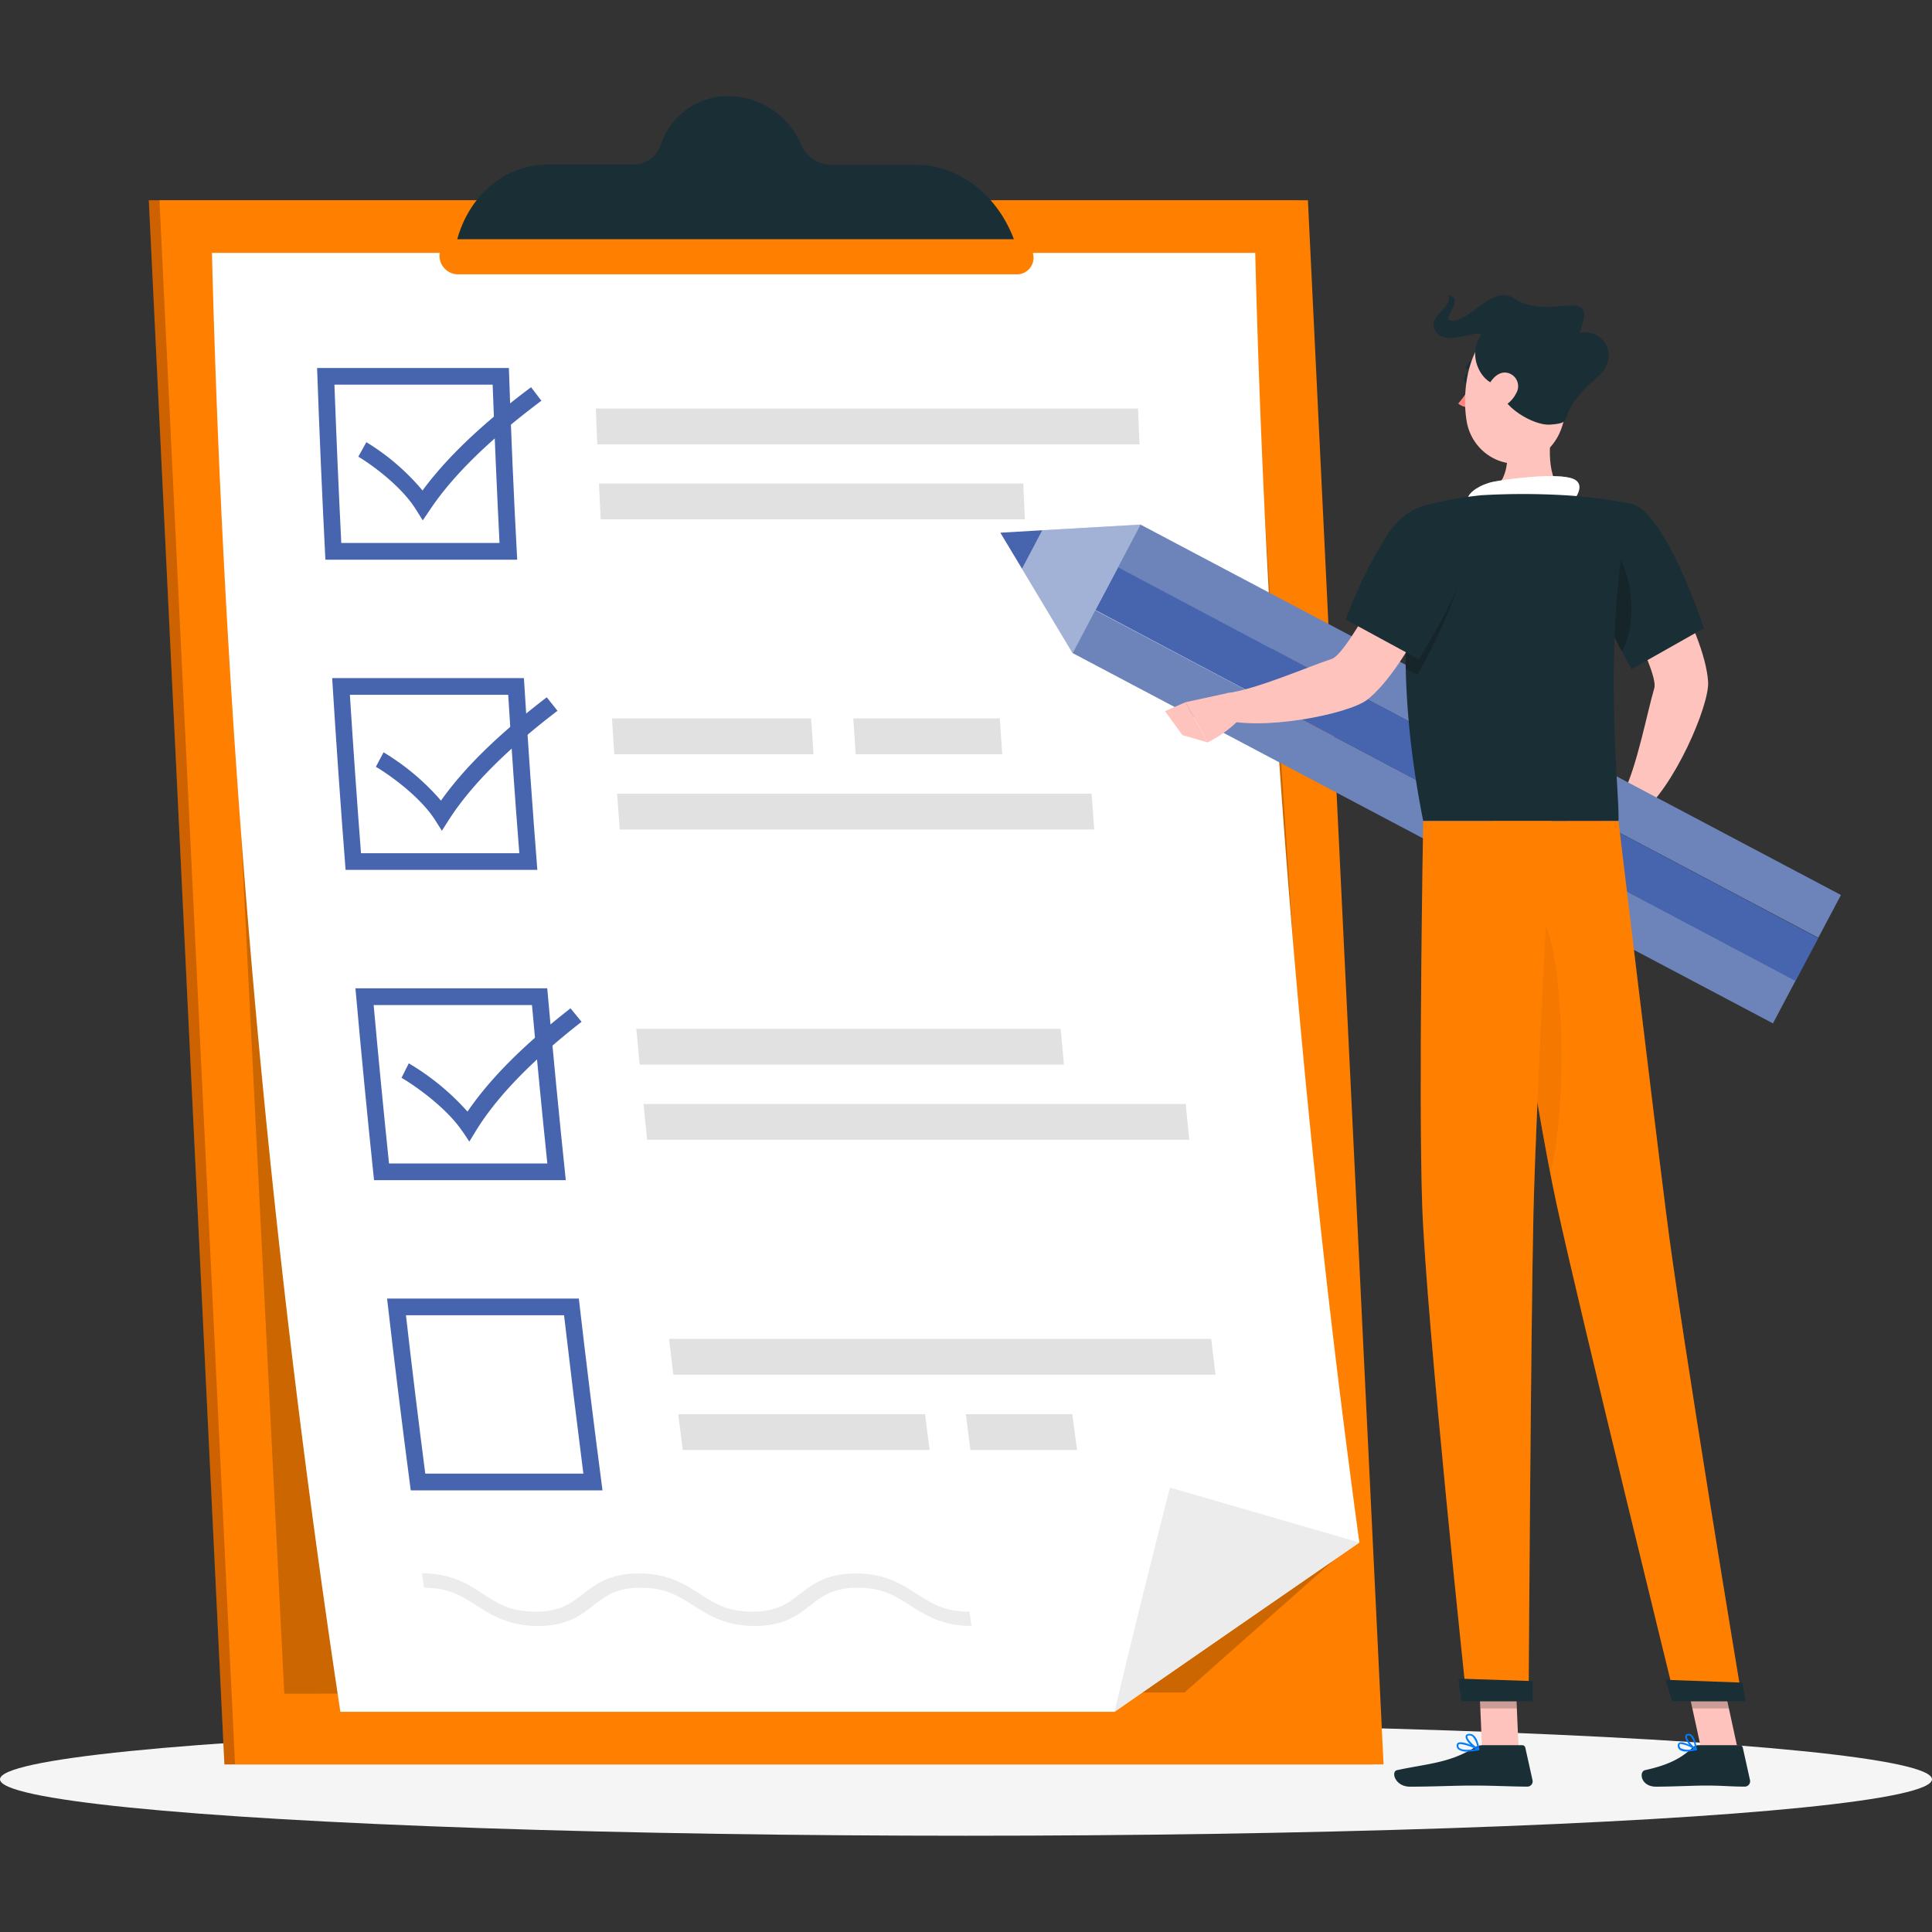 <svg xmlns="http://www.w3.org/2000/svg" viewBox="0 0 400 400"><rect x="0" y="0" width="400" height="400" fill="#333333" stroke="none"/><defs><style>.cls-1{fill:#f0f0f0;}.cls-2{fill:#f5f5f5;}.cls-3,.cls-4{fill:#ce6200;}.cls-12,.cls-17,.cls-4,.cls-6{opacity:0.2;}.cls-12,.cls-5{fill:#ff7f00;}.cls-14,.cls-7{fill:#fff;}.cls-8{fill:#ececec;}.cls-17,.cls-19,.cls-9{fill:#4764af;}.cls-10{fill:#e1e1e1;}.cls-11{fill:#1a2e35;}.cls-13{fill:#ffc3bd;}.cls-14{opacity:0.4;}.cls-15{fill:#cd5b51;}.cls-16{fill:#6c84ba;}.cls-18,.cls-19{opacity:0.5;}.cls-20{fill:#ff847f;}.cls-21{fill:#007cff;}</style></defs><g id="OBJECTS"><rect class="cls-1" x="177.33" y="248.68" width="18.36" height="79.63" transform="translate(373.02 577) rotate(180)"/><rect class="cls-1" x="101.62" y="328.31" width="90.55" height="5.05" transform="translate(293.78 661.68) rotate(180)"/><rect class="cls-2" x="98.09" y="248.68" width="79.24" height="79.63"/><rect class="cls-1" x="105.31" y="258.49" width="64.8" height="26.12"/><rect class="cls-1" x="105.31" y="292.4" width="64.8" height="26.12"/><rect class="cls-2" x="128.65" y="257.11" width="18.13" height="3.58" rx="1.22" transform="translate(275.42 517.79) rotate(-180)"/><rect class="cls-2" x="128.65" y="291.02" width="18.13" height="3.58" rx="1.22" transform="translate(275.42 585.62) rotate(180)"/><rect class="cls-2" x="142.39" y="203.02" width="2.72" height="44.1" rx="0.93"/><rect class="cls-1" x="131.01" y="245.51" width="25.48" height="3.21"/><rect class="cls-1" x="150.13" y="200.32" width="1.36" height="22.05" rx="0.46"/><path class="cls-1" d="M123.94,208.16s.5-19.48,19.81-19.48,19.81,19.48,19.81,19.48Z"/><ellipse id="_Path_" data-name="&lt;Path&gt;" class="cls-2" cx="200" cy="368.39" rx="200" ry="11.68"/><polygon class="cls-3" points="268.59 41.46 30.81 41.46 46.46 365.3 284.25 365.3 268.59 41.46"/><polygon class="cls-4" points="268.59 41.46 30.81 41.46 46.46 365.3 284.25 365.3 268.59 41.46"/><polygon class="cls-5" points="270.79 41.46 33.01 41.46 48.66 365.3 286.45 365.3 270.79 41.46"/><polygon class="cls-6" points="258.24 52.35 43.88 52.35 58.86 350.66 245.25 350.41 276.23 322.95 258.24 52.35"/><path class="cls-7" d="M259.88,52.35a2429.27,2429.27,0,0,0,21.56,267Q256,336.9,230.74,354.41H70.47A2432.65,2432.65,0,0,1,43.88,52.35Z"/><path class="cls-8" d="M281.44,319.36Q256,336.9,230.74,354.41q5.52-23.21,11.48-46.43Q261.81,313.68,281.44,319.36Z"/><path class="cls-9" d="M102,79.64q.6,16.39,1.42,32.78H70.66Q69.84,96,69.24,79.64H102m3.34-3.45H65.65q.7,19.83,1.72,39.69h39.71Q106,96,105.36,76.19Z"/><path class="cls-10" d="M235.92,92H123.66l-.3-7.41H235.62Q235.76,88.25,235.92,92Z"/><path class="cls-10" d="M212.2,107.52H124.36c-.12-2.47-.23-4.94-.35-7.41h87.85Q212,103.82,212.2,107.52Z"/><path class="cls-9" d="M105.22,143.85q1,16.4,2.3,32.8H74.74q-1.26-16.41-2.3-32.8h32.78m3.25-3.46H68.77Q70,160.24,71.55,180.1q19.85,0,39.7,0-1.56-19.86-2.78-39.71Z"/><path class="cls-10" d="M168.43,156.16H127.19c-.16-2.47-.33-4.94-.49-7.41h41.24Q168.18,152.45,168.43,156.16Z"/><path class="cls-10" d="M207.5,156.16H177.16q-.25-3.71-.49-7.41H207Q207.24,152.45,207.5,156.16Z"/><path class="cls-10" d="M226.54,171.74H128.31q-.28-3.7-.54-7.41H226C226.17,166.8,226.36,169.27,226.54,171.74Z"/><path class="cls-9" d="M110.14,208.08q1.48,16.41,3.18,32.8H80.54q-1.7-16.4-3.18-32.8h32.78m3.16-3.46H73.59q1.77,19.86,3.85,39.72h39.7q-2.08-19.86-3.84-39.72Z"/><path class="cls-10" d="M245.49,228.57H133.23c.25,2.47.49,4.94.75,7.41H246.23Q245.86,232.27,245.49,228.57Z"/><path class="cls-10" d="M219.59,213H131.75l.69,7.42h87.84Z"/><path class="cls-9" d="M116.78,272.31q1.91,16.4,4,32.79H88.05q-2.13-16.39-4-32.79h32.78m3.06-3.46H80.14q2.28,19.86,4.9,39.71h39.7q-2.61-19.85-4.9-39.71Z"/><path class="cls-10" d="M251.66,284.62H139.41q-.45-3.71-.89-7.41H250.77C251.07,279.68,251.36,282.15,251.66,284.62Z"/><path class="cls-10" d="M192.46,300.2h-51.1q-.48-3.7-.94-7.41h51.1Q192,296.5,192.46,300.2Z"/><path class="cls-10" d="M223,300.2H200.91q-.48-3.7-.94-7.41H222Q222.51,296.5,223,300.2Z"/><path class="cls-9" d="M87.53,107.74l-1.45-2.31c-3.17-5.05-9.66-9.57-11.89-10.88l1.66-3a47,47,0,0,1,11.63,10c5-6.8,12.36-13.82,22.47-21.38.72.93,1.43,1.87,2.14,2.8C101.3,91.05,93.75,98.45,89,105.57Z"/><path class="cls-9" d="M91.49,172,90,169.65c-3.3-5.06-9.91-9.57-12.18-10.89l1.59-3a48.9,48.9,0,0,1,11.89,10c4.81-6.81,12-13.82,21.9-21.39l2.22,2.79c-10.58,8.09-17.94,15.48-22.51,22.61Z"/><path class="cls-9" d="M97.17,236.36c-.52-.78-1-1.55-1.57-2.32-3.44-5-10.17-9.57-12.47-10.89l1.5-3a50.65,50.65,0,0,1,12.16,10c4.63-6.8,11.63-13.82,21.33-21.39l2.29,2.79c-10.36,8.09-17.52,15.49-21.9,22.61Z"/><path class="cls-8" d="M201.16,336.64c-6.08,0-9.59-2.25-12.68-4.23s-5.75-3.68-10.89-3.69-7.43,1.79-9.85,3.69-5.4,4.24-11.48,4.23-9.6-2.25-12.69-4.23-5.74-3.68-10.89-3.69-7.43,1.79-9.85,3.69-5.39,4.24-11.47,4.23-9.59-2.25-12.69-4.23-5.75-3.68-10.89-3.69c-.13-1-.27-2-.41-3C93.45,325.76,97,328,100,330s5.75,3.69,10.89,3.68,7.43-1.79,9.85-3.68,5.4-4.23,11.49-4.24,9.58,2.25,12.67,4.24,5.75,3.69,10.89,3.68,7.43-1.79,9.85-3.68,5.41-4.23,11.49-4.24,9.58,2.25,12.68,4.24,5.75,3.69,10.89,3.68Z"/><path class="cls-11" d="M209.89,49.48c-3.48-9.25-11.54-15.38-20.21-15.38H172A6.71,6.71,0,0,1,165.89,30a16.49,16.49,0,0,0-15-10.09A14.62,14.62,0,0,0,136.81,30a6,6,0,0,1-5.75,4.08H113.41c-8.67,0-16.14,6.13-18.72,15.38l-1,3.69H211.28Z"/><path class="cls-5" d="M210.52,56.79H94.76A3.86,3.86,0,0,1,91,53.17h0a3.43,3.43,0,0,1,3.45-3.63H210.17a3.85,3.85,0,0,1,3.8,3.63h0A3.42,3.42,0,0,1,210.52,56.79Z"/><path class="cls-12" d="M210.52,56.79H94.76A3.86,3.86,0,0,1,91,53.17h0a3.43,3.43,0,0,1,3.45-3.63H210.17a3.85,3.85,0,0,1,3.8,3.63h0A3.42,3.42,0,0,1,210.52,56.79Z"/><polygon class="cls-13" points="314.41 362.2 306.85 362.2 306.1 344.7 313.66 344.7 314.41 362.2"/><polygon class="cls-13" points="359.79 362.2 352.23 362.2 348.43 344.7 355.99 344.7 359.79 362.2"/><path class="cls-11" d="M351.69,361.32h8.5a.67.67,0,0,1,.64.52l1.49,6.72a1.11,1.11,0,0,1-1.11,1.34c-3,0-4.4-.22-8.13-.22-2.3,0-7,.23-10.21.23s-3.58-3.13-2.28-3.42c5.82-1.27,8-3,9.88-4.7A1.78,1.78,0,0,1,351.69,361.32Z"/><path class="cls-11" d="M306.9,361.32h8.26a.66.66,0,0,1,.64.52l1.49,6.72a1.09,1.09,0,0,1-1.08,1.34c-3,0-7.28-.22-11-.22-4.38,0-8.16.23-13.29.23-3.1,0-4-3.13-2.67-3.42,5.92-1.29,10.74-1.43,15.85-4.58A3.54,3.54,0,0,1,306.9,361.32Z"/><path class="cls-13" d="M321.67,86.46c-1.08,5.53-1.62,12.38,2.25,16.07,0,0-2.22,5.61-12.5,5.61-9.38,0-4.68-5.61-4.68-5.61,6.16-1.47,5.84-9.09,4.77-13.39Z"/><path class="cls-7" d="M303.83,103.3c.21-1.37,2.62-3,5.37-3.56s13.28-1.94,16.5-.6-.55,5.27-.55,5.27Z"/><path class="cls-14" d="M303.83,103.3c.21-1.37,2.62-3,5.37-3.56s13.28-1.94,16.5-.6-.55,5.27-.55,5.27Z"/><polygon class="cls-6" points="306.1 344.7 306.49 353.72 314.05 353.72 313.66 344.7 306.1 344.7"/><polygon class="cls-6" points="355.99 344.7 348.43 344.7 350.39 353.72 357.95 353.72 355.99 344.7"/><path class="cls-13" d="M339.62,109.34l-9.11,6.11s13.08,23.25,12,27c-1.49,5.07-3.58,16.17-6.41,21.8.37,1.21,2.25,4,3.31,4.47,7.2-5.5,14.51-22.71,14.24-27.51C353,130.24,339.62,109.34,339.62,109.34Z"/><path class="cls-15" d="M336.08,164.23l-7.19-.56,3.78,8s6.3.27,7.36-4.54Z"/><polygon class="cls-16" points="371.77 203.01 371.16 204.15 367.07 211.88 222.07 135.21 226.75 126.34 371.77 203.01"/><polygon class="cls-16" points="381.15 185.3 378.15 190.96 376.46 194.15 231.44 117.48 236.13 108.61 381.15 185.3"/><rect class="cls-9" x="296.59" y="78.23" width="10.03" height="164.04" transform="translate(18.84 351.78) rotate(-62.09)"/><rect class="cls-17" x="296.59" y="78.22" width="10.03" height="164.04" transform="translate(18.84 351.78) rotate(-62.09)"/><g class="cls-18"><polygon class="cls-9" points="215.81 109.78 211.6 117.76 222.06 135.21 236.13 108.61 215.81 109.78"/><polygon class="cls-19" points="215.81 109.78 211.6 117.76 222.06 135.21 236.13 108.61 215.81 109.78"/></g><polygon class="cls-9" points="207.11 110.29 211.6 117.76 215.81 109.78 207.11 110.29"/><polygon class="cls-15" points="323.05 167.29 326.82 174.33 332.67 171.63 328.89 163.67 323.05 167.29"/><path class="cls-11" d="M337.45,104.24c7.15,1,15.34,25.82,15.34,25.82l-15,8.48s-6.61-11.78-9.87-20.53C324.48,108.84,329.78,103.13,337.45,104.24Z"/><path class="cls-6" d="M333.29,112.73c-3.25-3-1.26,9.75.29,17.89.8,1.59,1.55,3,2.19,4.24C339.39,128.46,337.77,116.83,333.29,112.73Z"/><path class="cls-11" d="M295.11,104.63s-8.92,22.82-.45,65.33h40.43c.28-6.21-3.62-36.48,2.36-65.72a105.71,105.71,0,0,0-13.53-1.71,149.08,149.08,0,0,0-17.18,0A76.25,76.25,0,0,0,295.11,104.63Z"/><path class="cls-13" d="M301.34,115.24l-10.19-4s-11.74,24-15.43,25.18c-5,1.64-15.35,6.22-21.59,7.08-.79,1-2,4.12-1.81,5.26,8.61,2.81,26.94-.93,30.74-3.88C291.72,138.12,301.34,115.24,301.34,115.24Z"/><path class="cls-6" d="M302.48,112.52c-1.68-3.88-4.9-5.5-8.29-4.93-1.3,4.75-3.5,15.2-3.14,30.93l2.41,1.16S305.36,119.15,302.48,112.52Z"/><path class="cls-11" d="M304.09,109.8c2.54,6.77-10.36,26.68-10.36,26.68l-15.12-8.21a92.44,92.44,0,0,1,8.74-17.69C292.7,102.61,301.29,102.38,304.09,109.8Z"/><path class="cls-13" d="M254.46,143.43l-9,1.95,4.57,8.33a25.07,25.07,0,0,0,6.75-4.93Z"/><polygon class="cls-13" points="241.21 147.23 244.8 152.2 250.02 153.71 245.45 145.38 241.21 147.23"/><ellipse class="cls-11" cx="303.86" cy="78.47" rx="1.1" ry="0.72" transform="translate(208.03 377.3) rotate(-86.7)"/><path class="cls-20" d="M305.11,78.56a21.81,21.81,0,0,1-3.2,5,3.52,3.52,0,0,0,2.87.71Z"/><path class="cls-11" d="M303.8,76.4a.28.28,0,0,1-.15-.06.35.35,0,0,1-.11-.49,3.56,3.56,0,0,1,2.8-1.69.36.36,0,0,1,.36.36.37.37,0,0,1-.36.36h0a2.83,2.83,0,0,0-2.2,1.36A.35.35,0,0,1,303.8,76.4Z"/><path class="cls-13" d="M325.08,78c-.89,7.44-1,11.85-5,15.47-6,5.44-15,1.49-16.39-6.08-1.22-6.81.44-17.84,7.93-20.39A10.23,10.23,0,0,1,325.08,78Z"/><path class="cls-11" d="M310.07,79.44c-2.6.51-6.77-5.28-3.37-10.2-1.73-.86-7.34,2.52-9.46-.63s3.75-4.85,2.63-7.51c4,.82-2.58,5.78,1.21,5.3s8.15-7.49,12.42-4.61c7.48,5,17.66-3.36,13.51,7.13,5.1-1,8.58,5,3.72,9.17-9.68,8.31-3.72,9.4-9.85,9.83C317.76,88.14,310.61,84.45,310.07,79.44Z"/><path class="cls-13" d="M313.94,81.36a6.27,6.27,0,0,1-3.6,3.19c-2.09.7-3.25-1.14-2.77-3.18.44-1.83,2.06-4.41,4.2-4.23A2.83,2.83,0,0,1,313.94,81.36Z"/><path class="cls-5" d="M309,170s8.58,57.75,13.29,79.39C327.45,273.05,346.87,352,346.87,352h13.84S347.9,275,345,251.5C341.77,226,335.09,170,335.09,170Z"/><path class="cls-12" d="M309,170s8.58,57.75,13.29,79.39C327.45,273.05,346.87,352,346.87,352h13.84S347.9,275,345,251.5C341.77,226,335.09,170,335.09,170Z"/><path class="cls-4" d="M319.19,190.15c-.64-.91-1.22-1.22-1.76-1.06l-.11,0a1.51,1.51,0,0,0-.34.2,1.66,1.66,0,0,0-.29.3l-.17.21c-.07.1-.15.22-.22.34a8.26,8.26,0,0,0-.46.94c-.08.19-.16.4-.24.61s-.18.53-.27.81-.23.78-.34,1.21l-.09.33c0,.23-.11.47-.17.71s-.09.41-.13.62c-.09.41-.17.83-.26,1.26s-.17.93-.25,1.42l-.09.51c-.1.62-.19,1.25-.29,1.89h0c2.29,14.38,5,30.86,7.25,42.36.11-.37.22-.77.32-1.18a52.46,52.46,0,0,0,1-5.83C324.23,221,323.32,196.06,319.19,190.15Z"/><path class="cls-5" d="M294.66,170s-1,56.5-.21,79.55c.85,24,9.22,102.46,9.22,102.46h12.81s.47-77.09,1-100.63c.62-25.67,3.72-81.38,3.72-81.38Z"/><path class="cls-12" d="M294.66,170s-1,56.5-.21,79.55c.85,24,9.22,102.46,9.22,102.46h12.81s.47-77.09,1-100.63c.62-25.67,3.72-81.38,3.72-81.38Z"/><path class="cls-11" d="M317.32,348.05c.06,0,0,4.19,0,4.19H302.56l-.62-4.7Z"/><path class="cls-11" d="M360.71,348.37c.06,0,.69,3.87.69,3.87H346.19l-1.35-4.45Z"/><path class="cls-21" d="M349.2,362.64a2.34,2.34,0,0,1-1.46-.38,1.08,1.08,0,0,1-.37-.95.58.58,0,0,1,.31-.51c.82-.42,3.27,1.07,3.55,1.24a.2.2,0,0,1,.08.19.18.18,0,0,1-.14.14A8.68,8.68,0,0,1,349.2,362.64Zm-1.13-1.56a.53.53,0,0,0-.23,0s-.1.07-.11.21a.72.72,0,0,0,.24.65,3.6,3.6,0,0,0,2.68.14A7.26,7.26,0,0,0,348.07,361.08Z"/><path class="cls-21" d="M351.13,362.38l-.08,0c-.79-.43-2.3-2.09-2.14-2.93a.58.58,0,0,1,.57-.47,1,1,0,0,1,.76.23c.88.72,1.06,2.9,1.07,3a.21.21,0,0,1-.08.17A.19.19,0,0,1,351.13,362.38Zm-1.52-3.07h-.09c-.23,0-.25.13-.26.18-.09.5.87,1.75,1.65,2.34a4.34,4.34,0,0,0-.89-2.37A.63.63,0,0,0,349.61,359.31Z"/><path class="cls-21" d="M303.76,362.64a2.88,2.88,0,0,1-1.84-.46,1,1,0,0,1-.33-.87.6.6,0,0,1,.29-.48c.92-.51,4,1,4.3,1.21a.17.17,0,0,1,.1.18.17.17,0,0,1-.14.15A12.69,12.69,0,0,1,303.76,362.64Zm-1.37-1.56a.75.75,0,0,0-.33.06.21.21,0,0,0-.11.2.64.64,0,0,0,.21.57c.47.41,1.71.48,3.38.21A9.84,9.84,0,0,0,302.39,361.08Z"/><path class="cls-21" d="M306.1,362.38l-.07,0c-.91-.41-2.72-2-2.58-2.9,0-.2.17-.45.66-.5a1.33,1.33,0,0,1,1,.31c1,.79,1.16,2.82,1.17,2.91a.17.17,0,0,1-.07.16A.21.21,0,0,1,306.1,362.38Zm-1.84-3.07h-.11c-.32,0-.34.16-.35.2-.08.51,1.15,1.8,2.08,2.36a4.19,4.19,0,0,0-1-2.33A.93.93,0,0,0,304.26,359.31Z"/></g></svg>